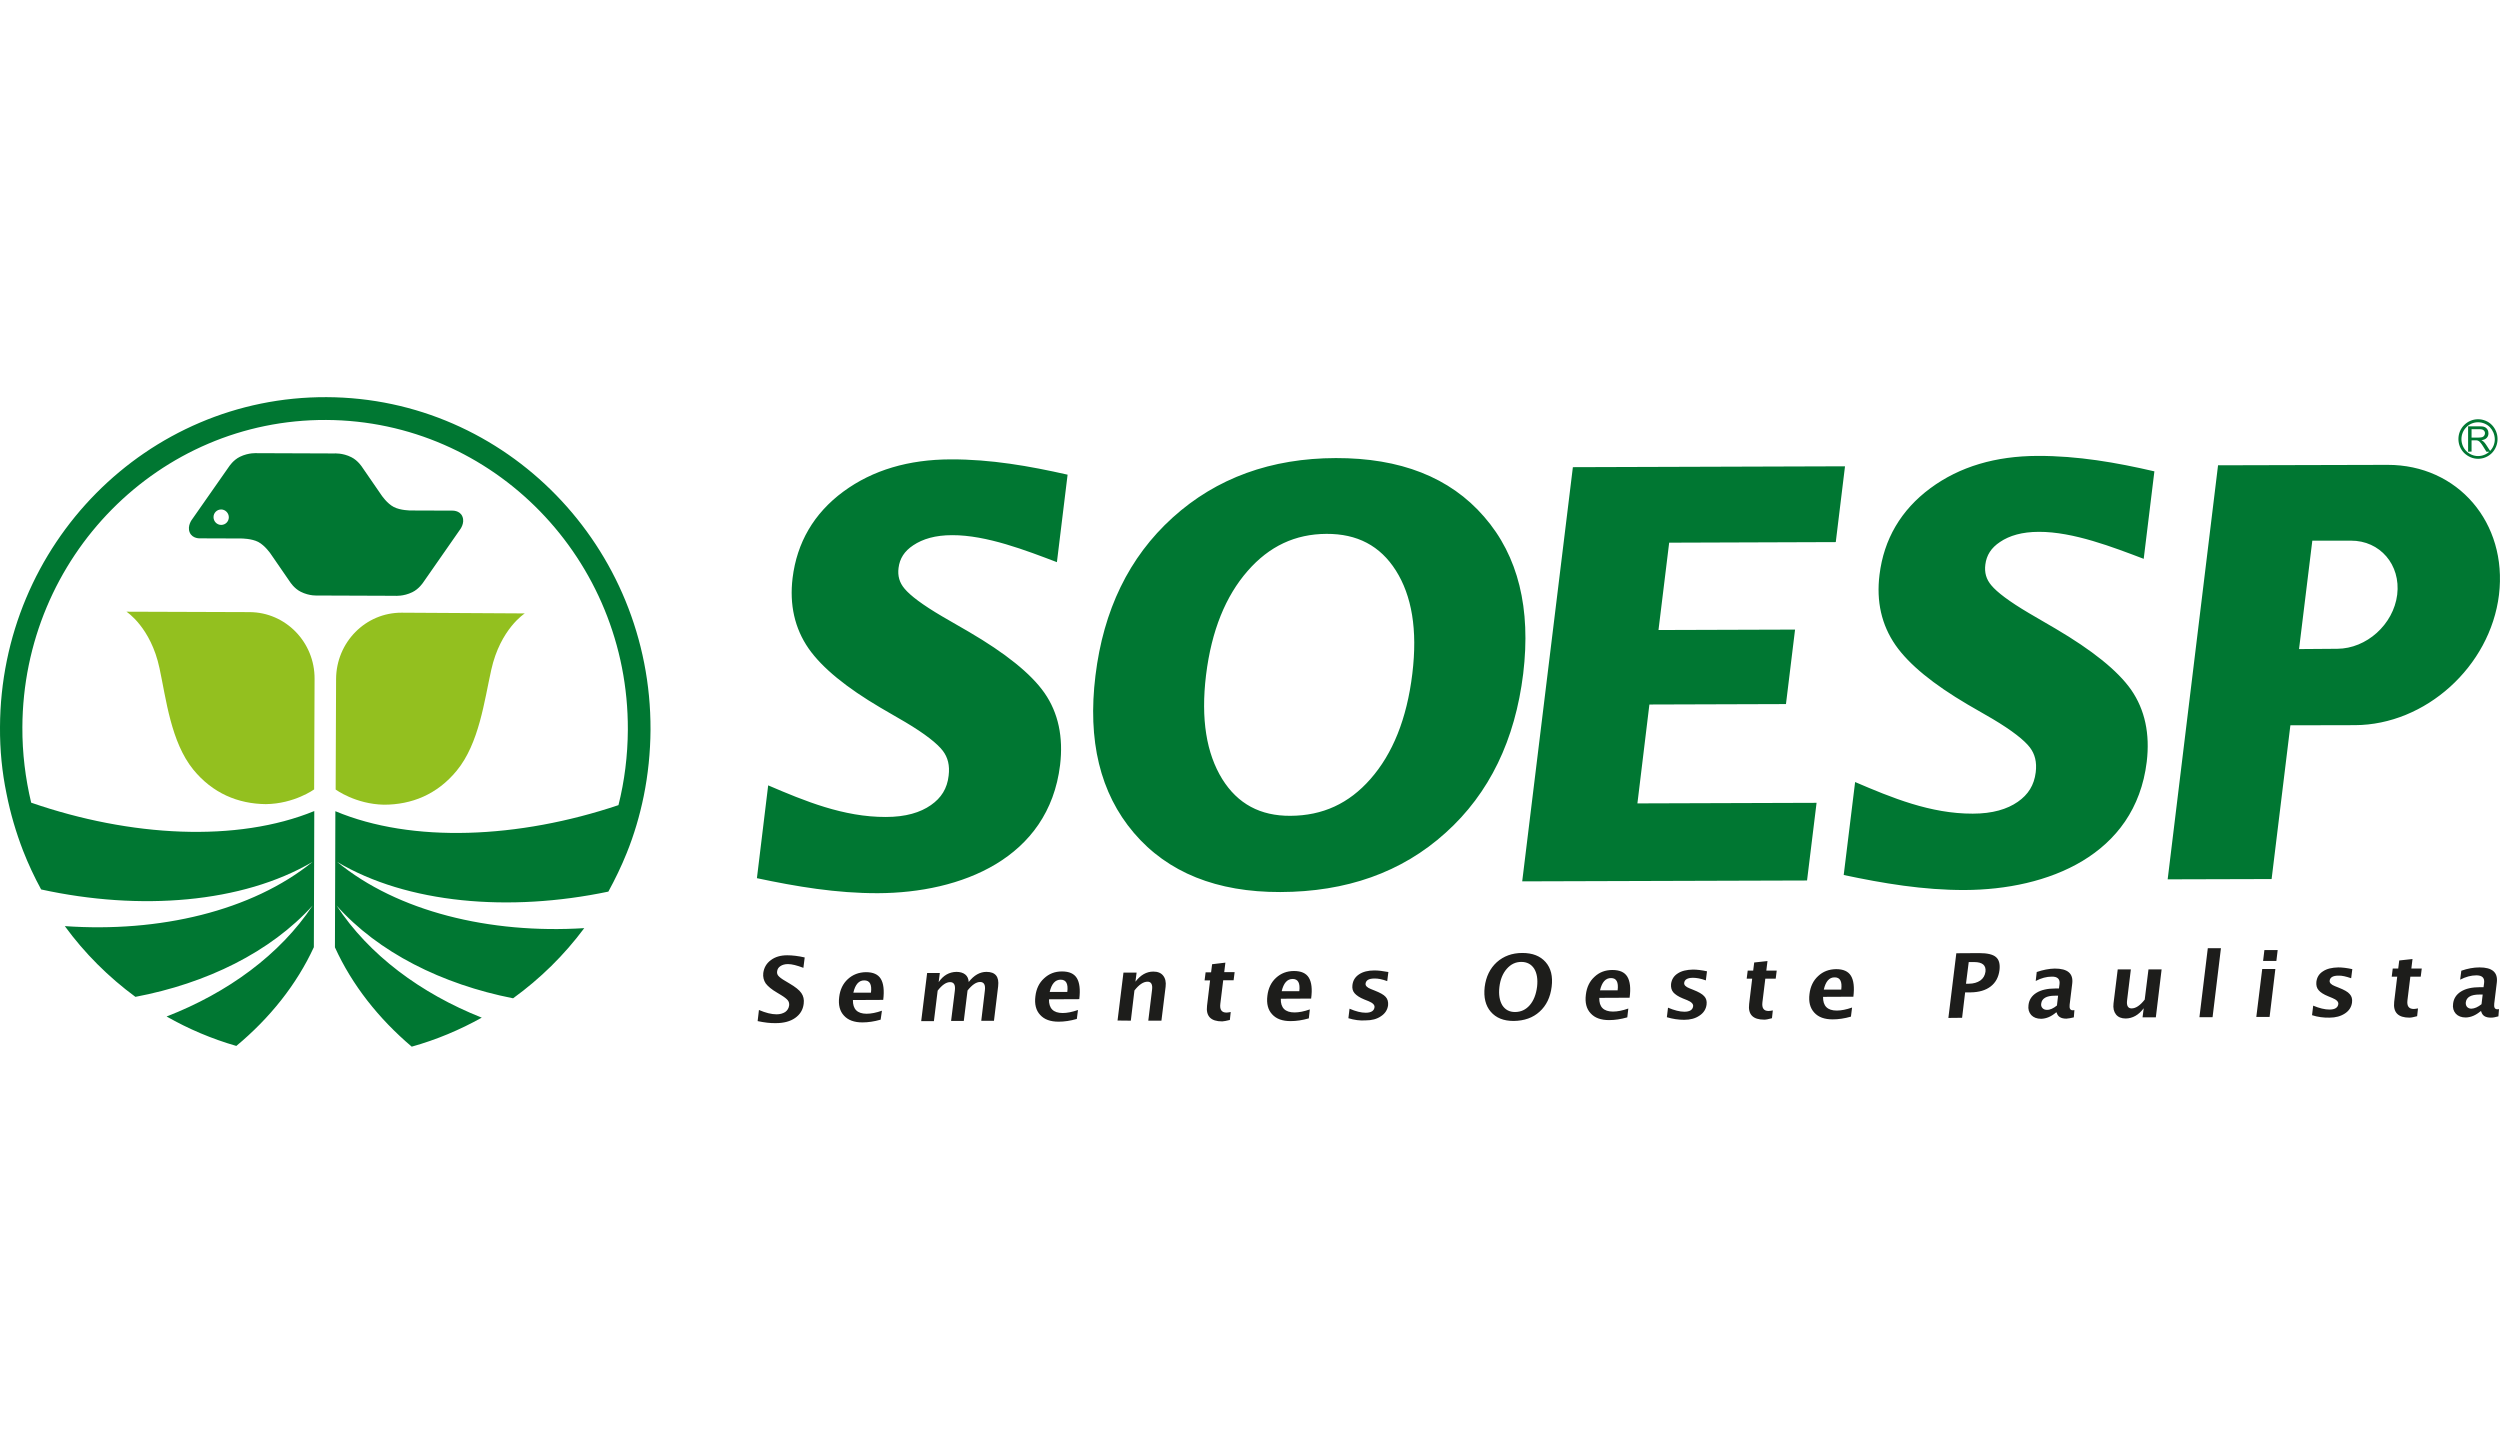 <?xml version="1.0" encoding="utf-8"?>
<!-- Generator: Adobe Illustrator 23.0.3, SVG Export Plug-In . SVG Version: 6.00 Build 0)  -->
<svg version="1.1" id="Capa_1" xmlns="http://www.w3.org/2000/svg" xmlns:xlink="http://www.w3.org/1999/xlink" x="0px" y="0px"
	 viewBox="0 0 173.17 100" style="enable-background:new 0 0 173.17 100;" xml:space="preserve">
<style type="text/css">
	.st0{fill-rule:evenodd;clip-rule:evenodd;fill:#1D1D1B;}
	.st1{fill:#007732;}
	.st2{fill-rule:evenodd;clip-rule:evenodd;fill:#007732;}
	.st3{fill-rule:evenodd;clip-rule:evenodd;fill:#93C01F;}
</style>
<g>
	<path class="st0" d="M52.48,70.73l0.09-0.77c0.47,0.2,0.87,0.3,1.22,0.3c0.25,0,0.44-0.06,0.6-0.16c0.15-0.11,0.24-0.25,0.27-0.44
		c0.02-0.14-0.01-0.27-0.09-0.37c-0.08-0.1-0.23-0.22-0.46-0.36l-0.28-0.17c-0.38-0.22-0.64-0.44-0.79-0.64
		c-0.14-0.21-0.2-0.45-0.17-0.72c0.05-0.37,0.22-0.67,0.52-0.89c0.3-0.23,0.68-0.34,1.14-0.34c0.36,0,0.77,0.05,1.21,0.15
		l-0.09,0.72c-0.45-0.17-0.8-0.26-1.07-0.26c-0.21,0-0.39,0.05-0.52,0.14c-0.14,0.09-0.21,0.21-0.23,0.36
		c-0.02,0.12,0.01,0.23,0.09,0.32c0.08,0.09,0.23,0.21,0.46,0.34l0.3,0.18c0.41,0.24,0.69,0.46,0.83,0.67
		c0.14,0.2,0.2,0.45,0.16,0.74c-0.05,0.42-0.25,0.74-0.59,0.98c-0.34,0.24-0.79,0.36-1.34,0.36C53.37,70.88,52.95,70.83,52.48,70.73
		 M61,70.63c-0.45,0.13-0.87,0.19-1.26,0.19c-0.56,0-0.99-0.15-1.28-0.47c-0.29-0.31-0.4-0.74-0.33-1.29
		c0.06-0.51,0.26-0.93,0.6-1.24c0.34-0.31,0.75-0.47,1.25-0.48c0.5,0,0.84,0.15,1.03,0.46c0.19,0.31,0.25,0.79,0.17,1.46l-2.1,0.01
		c-0.01,0.63,0.3,0.95,0.95,0.95c0.31,0,0.66-0.07,1.06-0.21L61,70.63z M59.11,68.76l1.22,0c0.07-0.57-0.08-0.85-0.46-0.85
		C59.5,67.9,59.24,68.19,59.11,68.76z M63.81,70.73l0.41-3.33l0.88,0l-0.08,0.63c0.32-0.47,0.73-0.7,1.23-0.71
		c0.25,0,0.46,0.06,0.61,0.18c0.15,0.12,0.23,0.3,0.24,0.52c0.37-0.47,0.78-0.7,1.23-0.7c0.62,0,0.89,0.33,0.81,1l-0.29,2.39
		l-0.88,0l0.25-2.1c0.05-0.39-0.06-0.59-0.33-0.59c-0.27,0-0.56,0.2-0.87,0.59l-0.26,2.11l-0.88,0l0.26-2.1
		c0.05-0.4-0.06-0.59-0.33-0.59c-0.27,0-0.56,0.2-0.86,0.59l-0.26,2.11L63.81,70.73z M74.59,70.58c-0.45,0.13-0.87,0.19-1.26,0.19
		c-0.57,0-0.99-0.15-1.28-0.47c-0.29-0.31-0.4-0.74-0.33-1.29c0.06-0.52,0.26-0.93,0.6-1.24c0.34-0.32,0.75-0.48,1.24-0.48
		c0.5,0,0.84,0.15,1.03,0.46c0.19,0.31,0.25,0.79,0.17,1.46l-2.1,0.01c-0.01,0.63,0.3,0.95,0.95,0.95c0.31,0,0.66-0.07,1.06-0.21
		L74.59,70.58z M72.71,68.71l1.22,0c0.07-0.57-0.08-0.85-0.46-0.85C73.09,67.86,72.84,68.15,72.71,68.71z M77.41,70.69l0.41-3.32
		l0.91,0l-0.08,0.63c0.36-0.47,0.77-0.7,1.24-0.7c0.3,0,0.53,0.09,0.68,0.28c0.15,0.19,0.21,0.44,0.17,0.77l-0.29,2.35l-0.91,0
		l0.26-2.13c0.05-0.38-0.06-0.57-0.31-0.57c-0.29,0-0.59,0.2-0.91,0.61l-0.25,2.09L77.41,70.69z M85.19,70.65
		c-0.23,0.06-0.4,0.09-0.53,0.1c-0.79,0-1.14-0.36-1.05-1.09l0.21-1.75l-0.38,0l0.07-0.56l0.38,0l0.07-0.56l0.92-0.11l-0.08,0.66
		l0.72,0l-0.07,0.56l-0.72,0l-0.2,1.63c-0.05,0.41,0.09,0.61,0.43,0.61c0.08,0,0.17-0.02,0.29-0.04L85.19,70.65z M90.66,70.54
		c-0.45,0.13-0.87,0.19-1.26,0.19c-0.57,0-0.99-0.15-1.28-0.47c-0.29-0.31-0.4-0.74-0.33-1.29c0.06-0.51,0.26-0.93,0.6-1.24
		c0.34-0.31,0.75-0.47,1.24-0.47c0.5,0,0.84,0.15,1.03,0.46c0.19,0.31,0.25,0.79,0.16,1.45l-2.1,0.01c-0.02,0.63,0.3,0.95,0.95,0.95
		c0.31,0,0.66-0.07,1.06-0.21L90.66,70.54z M88.78,68.66l1.22,0c0.07-0.57-0.09-0.85-0.46-0.85C89.16,67.81,88.91,68.1,88.78,68.66z
		 M93.4,70.53l0.08-0.66c0.43,0.19,0.81,0.28,1.12,0.28c0.37,0,0.58-0.13,0.61-0.38c0.02-0.16-0.12-0.3-0.41-0.42l-0.3-0.12
		c-0.32-0.13-0.54-0.28-0.67-0.43c-0.13-0.15-0.18-0.34-0.15-0.57c0.04-0.32,0.19-0.56,0.46-0.74c0.27-0.18,0.62-0.27,1.06-0.27
		c0.27,0,0.6,0.04,0.97,0.11l-0.08,0.63c-0.35-0.13-0.65-0.19-0.89-0.18c-0.38,0-0.58,0.12-0.61,0.35
		c-0.02,0.15,0.11,0.28,0.37,0.38l0.25,0.1c0.38,0.15,0.64,0.29,0.77,0.44c0.14,0.15,0.19,0.35,0.17,0.58
		c-0.04,0.31-0.2,0.57-0.49,0.76c-0.29,0.2-0.64,0.29-1.07,0.29C94.2,70.71,93.8,70.65,93.4,70.53z M104.85,70.72
		c-0.7,0-1.22-0.21-1.59-0.64c-0.36-0.42-0.5-0.99-0.42-1.71c0.09-0.72,0.37-1.29,0.84-1.72c0.47-0.42,1.06-0.64,1.77-0.64
		c0.71,0,1.24,0.21,1.61,0.63c0.37,0.42,0.51,0.99,0.42,1.71c-0.09,0.73-0.37,1.31-0.84,1.73C106.18,70.5,105.58,70.71,104.85,70.72
		z M104.94,70.1c0.41,0,0.75-0.16,1.02-0.47c0.27-0.31,0.44-0.74,0.51-1.28c0.06-0.52-0.01-0.94-0.2-1.25
		c-0.2-0.31-0.5-0.47-0.89-0.47c-0.4,0-0.73,0.16-1.01,0.48c-0.28,0.32-0.45,0.74-0.51,1.26c-0.06,0.52,0.01,0.94,0.2,1.26
		C104.26,69.94,104.55,70.1,104.94,70.1z M112.72,70.47c-0.45,0.13-0.87,0.19-1.26,0.19c-0.57,0-0.99-0.15-1.28-0.47
		c-0.29-0.31-0.4-0.74-0.33-1.29c0.06-0.52,0.26-0.93,0.6-1.24c0.34-0.32,0.75-0.47,1.24-0.47c0.5,0,0.84,0.15,1.03,0.46
		c0.19,0.31,0.25,0.79,0.16,1.46l-2.1,0.01c-0.02,0.63,0.3,0.95,0.95,0.95c0.31,0,0.66-0.07,1.06-0.21L112.72,70.47z M110.83,68.6
		l1.22,0c0.07-0.57-0.08-0.85-0.45-0.85C111.22,67.74,110.96,68.03,110.83,68.6z M115.46,70.46l0.08-0.66
		c0.43,0.18,0.81,0.28,1.13,0.28c0.38,0,0.58-0.13,0.61-0.38c0.02-0.16-0.12-0.3-0.41-0.42l-0.3-0.12
		c-0.32-0.13-0.54-0.28-0.67-0.43c-0.12-0.15-0.17-0.34-0.15-0.57c0.04-0.31,0.19-0.56,0.46-0.73c0.27-0.18,0.62-0.26,1.06-0.27
		c0.27,0,0.6,0.04,0.97,0.12l-0.08,0.63c-0.35-0.13-0.65-0.18-0.89-0.18c-0.38,0-0.58,0.12-0.61,0.35
		c-0.02,0.15,0.11,0.28,0.37,0.38l0.25,0.1c0.38,0.15,0.63,0.29,0.77,0.45c0.14,0.15,0.19,0.34,0.16,0.58
		c-0.04,0.31-0.2,0.57-0.49,0.76c-0.29,0.2-0.64,0.29-1.07,0.29C116.26,70.64,115.86,70.58,115.46,70.46z M122.74,70.53
		c-0.23,0.06-0.4,0.1-0.53,0.1c-0.79,0-1.14-0.36-1.05-1.09l0.21-1.75h-0.38l0.07-0.56l0.38,0l0.07-0.56l0.92-0.1l-0.08,0.66l0.72,0
		l-0.07,0.56l-0.72,0l-0.2,1.63c-0.05,0.41,0.09,0.61,0.43,0.61c0.08,0,0.17-0.02,0.29-0.04L122.74,70.53z M128.21,70.42
		c-0.45,0.13-0.87,0.19-1.26,0.19c-0.57,0-0.99-0.15-1.28-0.47c-0.29-0.32-0.4-0.74-0.33-1.29c0.06-0.51,0.26-0.93,0.6-1.24
		c0.34-0.32,0.75-0.47,1.24-0.48c0.5,0,0.84,0.15,1.03,0.46c0.19,0.31,0.25,0.79,0.17,1.45l-2.1,0.01c-0.01,0.63,0.3,0.95,0.95,0.95
		c0.31,0,0.66-0.07,1.06-0.21L128.21,70.42z M126.33,68.55l1.21,0c0.07-0.57-0.08-0.85-0.45-0.85
		C126.71,67.69,126.46,67.98,126.33,68.55z M134.96,70.51l0.55-4.48l1.59-0.01c0.56,0,0.94,0.09,1.15,0.27
		c0.22,0.18,0.3,0.49,0.25,0.91c-0.06,0.48-0.26,0.86-0.61,1.13c-0.35,0.27-0.81,0.4-1.38,0.41h-0.39l-0.21,1.76L134.96,70.51z
		 M136.18,68.14h0.19c0.33,0,0.59-0.08,0.8-0.22c0.21-0.15,0.32-0.35,0.36-0.61c0.05-0.45-0.21-0.67-0.79-0.67l-0.37,0L136.18,68.14
		z M142.42,70.13c-0.34,0.29-0.68,0.43-1.03,0.44c-0.3,0-0.53-0.09-0.69-0.26c-0.16-0.18-0.23-0.41-0.19-0.69
		c0.04-0.37,0.23-0.65,0.55-0.85c0.32-0.2,0.77-0.3,1.32-0.3h0.24l0.04-0.31c0.04-0.34-0.14-0.52-0.54-0.51
		c-0.36,0-0.73,0.1-1.11,0.3l0.07-0.62c0.43-0.15,0.85-0.23,1.25-0.24c0.89,0,1.29,0.34,1.21,1.03l-0.18,1.47
		c-0.03,0.26,0.04,0.39,0.21,0.39c0.03,0,0.07,0,0.12-0.01l-0.04,0.5c-0.2,0.05-0.37,0.08-0.52,0.09c-0.37,0-0.6-0.14-0.67-0.43
		H142.42z M142.48,69.65l0.08-0.68h-0.22c-0.59,0-0.91,0.19-0.95,0.55c-0.02,0.12,0.01,0.23,0.09,0.31c0.07,0.08,0.18,0.12,0.3,0.12
		C142,69.96,142.23,69.85,142.48,69.65z M148.41,70.47l0.08-0.63c-0.35,0.47-0.77,0.7-1.24,0.71c-0.3,0-0.53-0.09-0.68-0.28
		c-0.15-0.19-0.21-0.44-0.17-0.77l0.29-2.35l0.91,0l-0.26,2.13c-0.05,0.38,0.06,0.57,0.31,0.57c0.29,0,0.59-0.2,0.91-0.61l0.26-2.09
		l0.91,0l-0.4,3.32L148.41,70.47z M152.35,70.46l0.58-4.78l0.91,0l-0.58,4.78L152.35,70.46z M156.29,70.44l0.41-3.32l0.91,0
		l-0.4,3.32L156.29,70.44z M156.76,66.56l0.09-0.75l0.92,0l-0.09,0.75L156.76,66.56z M160.15,70.32l0.08-0.66
		c0.43,0.18,0.81,0.27,1.13,0.27c0.37,0,0.58-0.13,0.61-0.38c0.02-0.16-0.12-0.3-0.41-0.42l-0.29-0.12
		c-0.32-0.13-0.54-0.27-0.67-0.43c-0.13-0.15-0.17-0.34-0.15-0.57c0.04-0.32,0.19-0.56,0.46-0.73c0.27-0.18,0.62-0.26,1.06-0.27
		c0.28,0,0.6,0.04,0.97,0.12l-0.08,0.63c-0.35-0.12-0.64-0.19-0.88-0.18c-0.38,0-0.58,0.12-0.61,0.35
		c-0.02,0.15,0.11,0.28,0.37,0.38l0.25,0.1c0.38,0.15,0.64,0.29,0.77,0.45c0.14,0.15,0.19,0.34,0.16,0.58
		c-0.04,0.31-0.2,0.57-0.49,0.76c-0.29,0.19-0.64,0.29-1.07,0.29C160.96,70.5,160.55,70.45,160.15,70.32z M167.43,70.39
		c-0.23,0.06-0.4,0.1-0.53,0.1c-0.79,0-1.14-0.36-1.06-1.09l0.21-1.75l-0.38,0l0.07-0.56l0.38,0l0.07-0.56l0.92-0.1l-0.08,0.66
		l0.72,0l-0.07,0.56l-0.72,0l-0.2,1.63c-0.05,0.41,0.09,0.61,0.44,0.61c0.07,0,0.17-0.02,0.29-0.04L167.43,70.39z M171.83,70.04
		c-0.34,0.29-0.68,0.43-1.03,0.44c-0.3,0-0.53-0.09-0.69-0.26c-0.16-0.18-0.23-0.41-0.19-0.69c0.04-0.37,0.23-0.65,0.55-0.85
		c0.32-0.2,0.76-0.3,1.32-0.3l0.24,0l0.04-0.3c0.04-0.35-0.14-0.52-0.54-0.52c-0.36,0-0.73,0.1-1.12,0.3l0.08-0.62
		c0.43-0.15,0.85-0.23,1.26-0.23c0.88,0,1.28,0.34,1.2,1.04l-0.18,1.47c-0.03,0.26,0.04,0.39,0.21,0.39c0.03,0,0.07,0,0.12-0.01
		l-0.04,0.5c-0.2,0.06-0.37,0.09-0.52,0.09c-0.38,0-0.6-0.14-0.67-0.43L171.83,70.04z M171.89,69.56l0.08-0.67l-0.22,0
		c-0.59,0-0.91,0.18-0.95,0.55c-0.01,0.12,0.02,0.23,0.09,0.31c0.08,0.08,0.18,0.12,0.3,0.12
		C171.41,69.86,171.64,69.76,171.89,69.56z"/>
	<path class="st1" d="M172.47,29.59c-0.21-0.21-0.5-0.34-0.82-0.34c-0.32,0-0.61,0.13-0.81,0.34c-0.21,0.21-0.34,0.5-0.34,0.83
		c0,0.32,0.13,0.62,0.34,0.83c0.21,0.21,0.5,0.34,0.81,0.34c0.32,0,0.61-0.13,0.82-0.34c0.21-0.21,0.34-0.5,0.34-0.83
		C172.8,30.09,172.67,29.8,172.47,29.59 M171.65,29.04c0.37,0,0.72,0.15,0.96,0.4c0.24,0.25,0.39,0.59,0.39,0.97
		c0,0.38-0.15,0.72-0.39,0.97c-0.25,0.25-0.59,0.4-0.96,0.4c-0.37,0-0.71-0.16-0.96-0.4c-0.25-0.25-0.4-0.59-0.4-0.97
		c0-0.38,0.15-0.72,0.4-0.97C170.94,29.19,171.28,29.04,171.65,29.04z M171.19,30.31h0.5c0.1,0,0.19-0.01,0.25-0.03
		c0.06-0.02,0.11-0.06,0.14-0.11c0.03-0.05,0.05-0.1,0.05-0.16c0-0.08-0.03-0.15-0.09-0.2c-0.06-0.06-0.16-0.08-0.29-0.08h-0.55
		V30.31z M170.96,31.29v-1.76h0.78c0.16,0,0.28,0.01,0.36,0.05c0.08,0.03,0.15,0.09,0.2,0.17c0.05,0.08,0.07,0.17,0.07,0.27
		c0,0.12-0.04,0.23-0.12,0.31c-0.08,0.09-0.2,0.14-0.37,0.16c0.06,0.03,0.11,0.06,0.14,0.09c0.07,0.06,0.13,0.14,0.19,0.23
		l0.31,0.48h-0.29l-0.23-0.37c-0.07-0.11-0.12-0.19-0.17-0.24c-0.04-0.06-0.09-0.1-0.12-0.12c-0.03-0.02-0.07-0.04-0.11-0.05
		c-0.03-0.01-0.07-0.01-0.13-0.01h-0.27v0.78L170.96,31.29z"/>
	<path class="st2" d="M53.21,54.4c2.52,1.08,5.22,2.2,8.15,2.19c1.38,0,2.39-0.31,3.12-0.82c0.72-0.5,1.13-1.15,1.23-2.04
		c0.09-0.72-0.06-1.27-0.4-1.72c-0.38-0.5-1.22-1.17-2.6-1.99l-1.72-1c-2.34-1.38-4.03-2.74-4.98-4.1c-0.97-1.4-1.33-3.04-1.11-4.88
		c0.3-2.45,1.47-4.48,3.52-5.99c2.04-1.5,4.53-2.22,7.42-2.23c2.79-0.01,5.46,0.46,8.11,1.06l-0.74,6.06
		c-2.11-0.8-4.87-1.88-7.26-1.87c-1.16,0-2.03,0.26-2.69,0.7c-0.62,0.41-0.94,0.92-1.02,1.57c-0.07,0.55,0.06,1.02,0.42,1.44
		c0.39,0.47,1.23,1.11,2.61,1.92l1.85,1.07c2.51,1.47,4.29,2.88,5.23,4.23c0.96,1.38,1.31,3.06,1.08,4.99
		c-0.79,6.5-6.89,8.86-12.61,8.88c-2.88,0.01-5.66-0.46-8.39-1.04L53.21,54.4 M128.5,54.17c2.52,1.08,5.22,2.2,8.15,2.19
		c1.37,0,2.39-0.31,3.12-0.82c0.72-0.5,1.13-1.15,1.24-2.04c0.09-0.72-0.06-1.27-0.4-1.72c-0.38-0.5-1.22-1.17-2.6-1.99l-1.73-1
		c-2.34-1.38-4.03-2.74-4.98-4.1c-0.97-1.4-1.34-3.03-1.11-4.88c0.3-2.45,1.48-4.48,3.52-5.99c2.04-1.51,4.54-2.23,7.42-2.24
		c2.8-0.01,5.47,0.46,8.1,1.07l-0.74,6.06c-2.11-0.8-4.88-1.88-7.26-1.87c-1.16,0-2.04,0.26-2.69,0.7
		c-0.62,0.41-0.94,0.92-1.02,1.57c-0.07,0.55,0.06,1.02,0.42,1.44c0.39,0.47,1.23,1.11,2.6,1.92l1.85,1.08
		c2.51,1.48,4.28,2.88,5.23,4.23c0.96,1.39,1.31,3.06,1.08,4.99c-0.79,6.5-6.89,8.86-12.6,8.88c-2.88,0.01-5.66-0.46-8.39-1.04
		L128.5,54.17z M108.95,32.36l18.85-0.06l-0.64,5.25l-11.54,0.04l-0.74,6.05l9.46-0.03l-0.63,5.16l-9.46,0.03l-0.83,6.85l12.41-0.04
		l-0.66,5.38l-19.73,0.06L108.95,32.36z M161.9,44.94l-2.65,0.02l0.92-7.51h2.67c2.02-0.01,3.46,1.67,3.21,3.74
		C165.79,43.26,163.92,44.93,161.9,44.94z M163.13,50.23l-4.48,0.01l-1.3,10.65l-7.2,0.02l3.49-28.68l11.74-0.03
		c4.87-0.01,8.32,4.01,7.72,9C172.49,46.18,168,50.21,163.13,50.23z M94.93,53.96c1.53-1.74,2.52-4.15,2.9-7.3
		c0.37-3.05-0.04-5.4-1.14-7.14c-1.09-1.72-2.68-2.55-4.81-2.54c-2.16,0.01-3.96,0.85-5.46,2.57c-1.52,1.74-2.5,4.12-2.88,7.21
		c-0.37,3.06,0.03,5.43,1.12,7.2c1.08,1.73,2.64,2.56,4.72,2.55C91.62,56.5,93.44,55.66,94.93,53.96z M78.54,57.69
		c-2.35-2.76-3.21-6.41-2.66-10.89c0.55-4.52,2.31-8.2,5.35-10.95c3.04-2.75,6.83-4.11,11.3-4.12c4.45-0.01,7.9,1.32,10.27,4.06
		c2.38,2.73,3.25,6.38,2.71,10.87c-0.56,4.58-2.33,8.29-5.38,11.03c-3.04,2.75-6.89,4.09-11.45,4.1
		C84.3,61.8,80.89,60.45,78.54,57.69z"/>
	<path class="st2" d="M15.32,36.36c-0.29,0-0.53-0.24-0.53-0.54c0-0.3,0.24-0.53,0.53-0.53c0.29,0,0.53,0.25,0.53,0.54
		C15.85,36.12,15.62,36.36,15.32,36.36 M13.87,37.29c0,0-0.54,0.04-0.73-0.41c-0.19-0.46,0.17-0.91,0.17-0.91l2.56-3.66
		c0,0,0.29-0.45,0.75-0.67c0.61-0.3,1.19-0.25,1.19-0.25l5.34,0.02c0,0,0.58-0.05,1.19,0.26c0.46,0.23,0.74,0.68,0.74,0.68
		l1.35,1.96c0,0,0.38,0.57,0.85,0.81c0.46,0.24,1.17,0.24,1.17,0.24l2.85,0.01c0,0,0.55-0.04,0.73,0.41
		c0.19,0.46-0.17,0.91-0.17,0.91l-2.55,3.66c0,0-0.29,0.45-0.75,0.67c-0.61,0.3-1.19,0.25-1.19,0.25l-5.35-0.02
		c0,0-0.58,0.05-1.19-0.26c-0.46-0.23-0.74-0.68-0.74-0.68l-1.35-1.96c0,0-0.38-0.56-0.85-0.81c-0.46-0.24-1.17-0.24-1.17-0.24
		L13.87,37.29z M42.14,61.76c-6.87,1.44-13.94,0.83-18.79-2.06c4.18,3.44,10.58,5,17.12,4.59c-1.39,1.87-3.05,3.5-4.93,4.86
		c-4.92-0.97-9.34-3.18-12.23-6.43c2.24,3.43,5.85,6.1,10.06,7.77c-1.52,0.85-3.14,1.53-4.85,2.01c-2.29-1.94-4.14-4.28-5.32-6.88
		l0.01-2.99v-0.04l0.01-2.96V59.6l0.01-3.41c5.32,2.23,12.7,1.9,19.61-0.42c0.42-1.67,0.64-3.42,0.65-5.22
		c0.05-11.8-9.31-21.41-20.9-21.46C11.02,29.04,1.6,38.57,1.55,50.37c-0.01,1.8,0.21,3.55,0.61,5.23
		c6.89,2.38,14.26,2.77,19.61,0.58l-0.01,3.41v0.03l-0.01,2.96v0.04l-0.01,2.99c-1.2,2.6-3.06,4.92-5.37,6.84
		c-1.7-0.49-3.32-1.18-4.83-2.04c4.23-1.64,7.86-4.28,10.12-7.69c-2.92,3.23-7.36,5.4-12.28,6.33c-1.86-1.37-3.52-3.02-4.89-4.9
		c6.53,0.46,12.95-1.04,17.16-4.45c-4.87,2.86-11.95,3.41-18.8,1.91c-0.47-0.86-0.89-1.76-1.25-2.68c-0.49-1.27-0.88-2.59-1.15-3.96
		C0.14,53.47-0.01,51.94,0,50.37c0.05-12.68,10.17-22.91,22.62-22.86c12.44,0.05,22.49,10.37,22.44,23.04
		c-0.01,1.57-0.17,3.11-0.47,4.59c-0.28,1.37-0.67,2.69-1.18,3.95C43.04,60.01,42.61,60.9,42.14,61.76z"/>
	<path class="st3" d="M27.82,42.44c-2.5-0.01-4.53,2.05-4.54,4.6l-0.03,7.65c0,0,1.37,1.01,3.34,1.05c1.93,0,3.69-0.71,5.04-2.35
		c1.56-1.89,1.92-4.86,2.4-7c0.63-2.83,2.32-3.9,2.32-3.9L27.82,42.44"/>
	<path class="st3" d="M17.29,42.4c2.5,0.01,4.52,2.09,4.5,4.63l-0.03,7.65c0,0-1.38,1-3.35,1.02c-1.92-0.02-3.68-0.75-5.02-2.39
		c-1.55-1.91-1.88-4.88-2.34-7.02c-0.6-2.84-2.29-3.92-2.29-3.92L17.29,42.4"/>
</g>
</svg>
